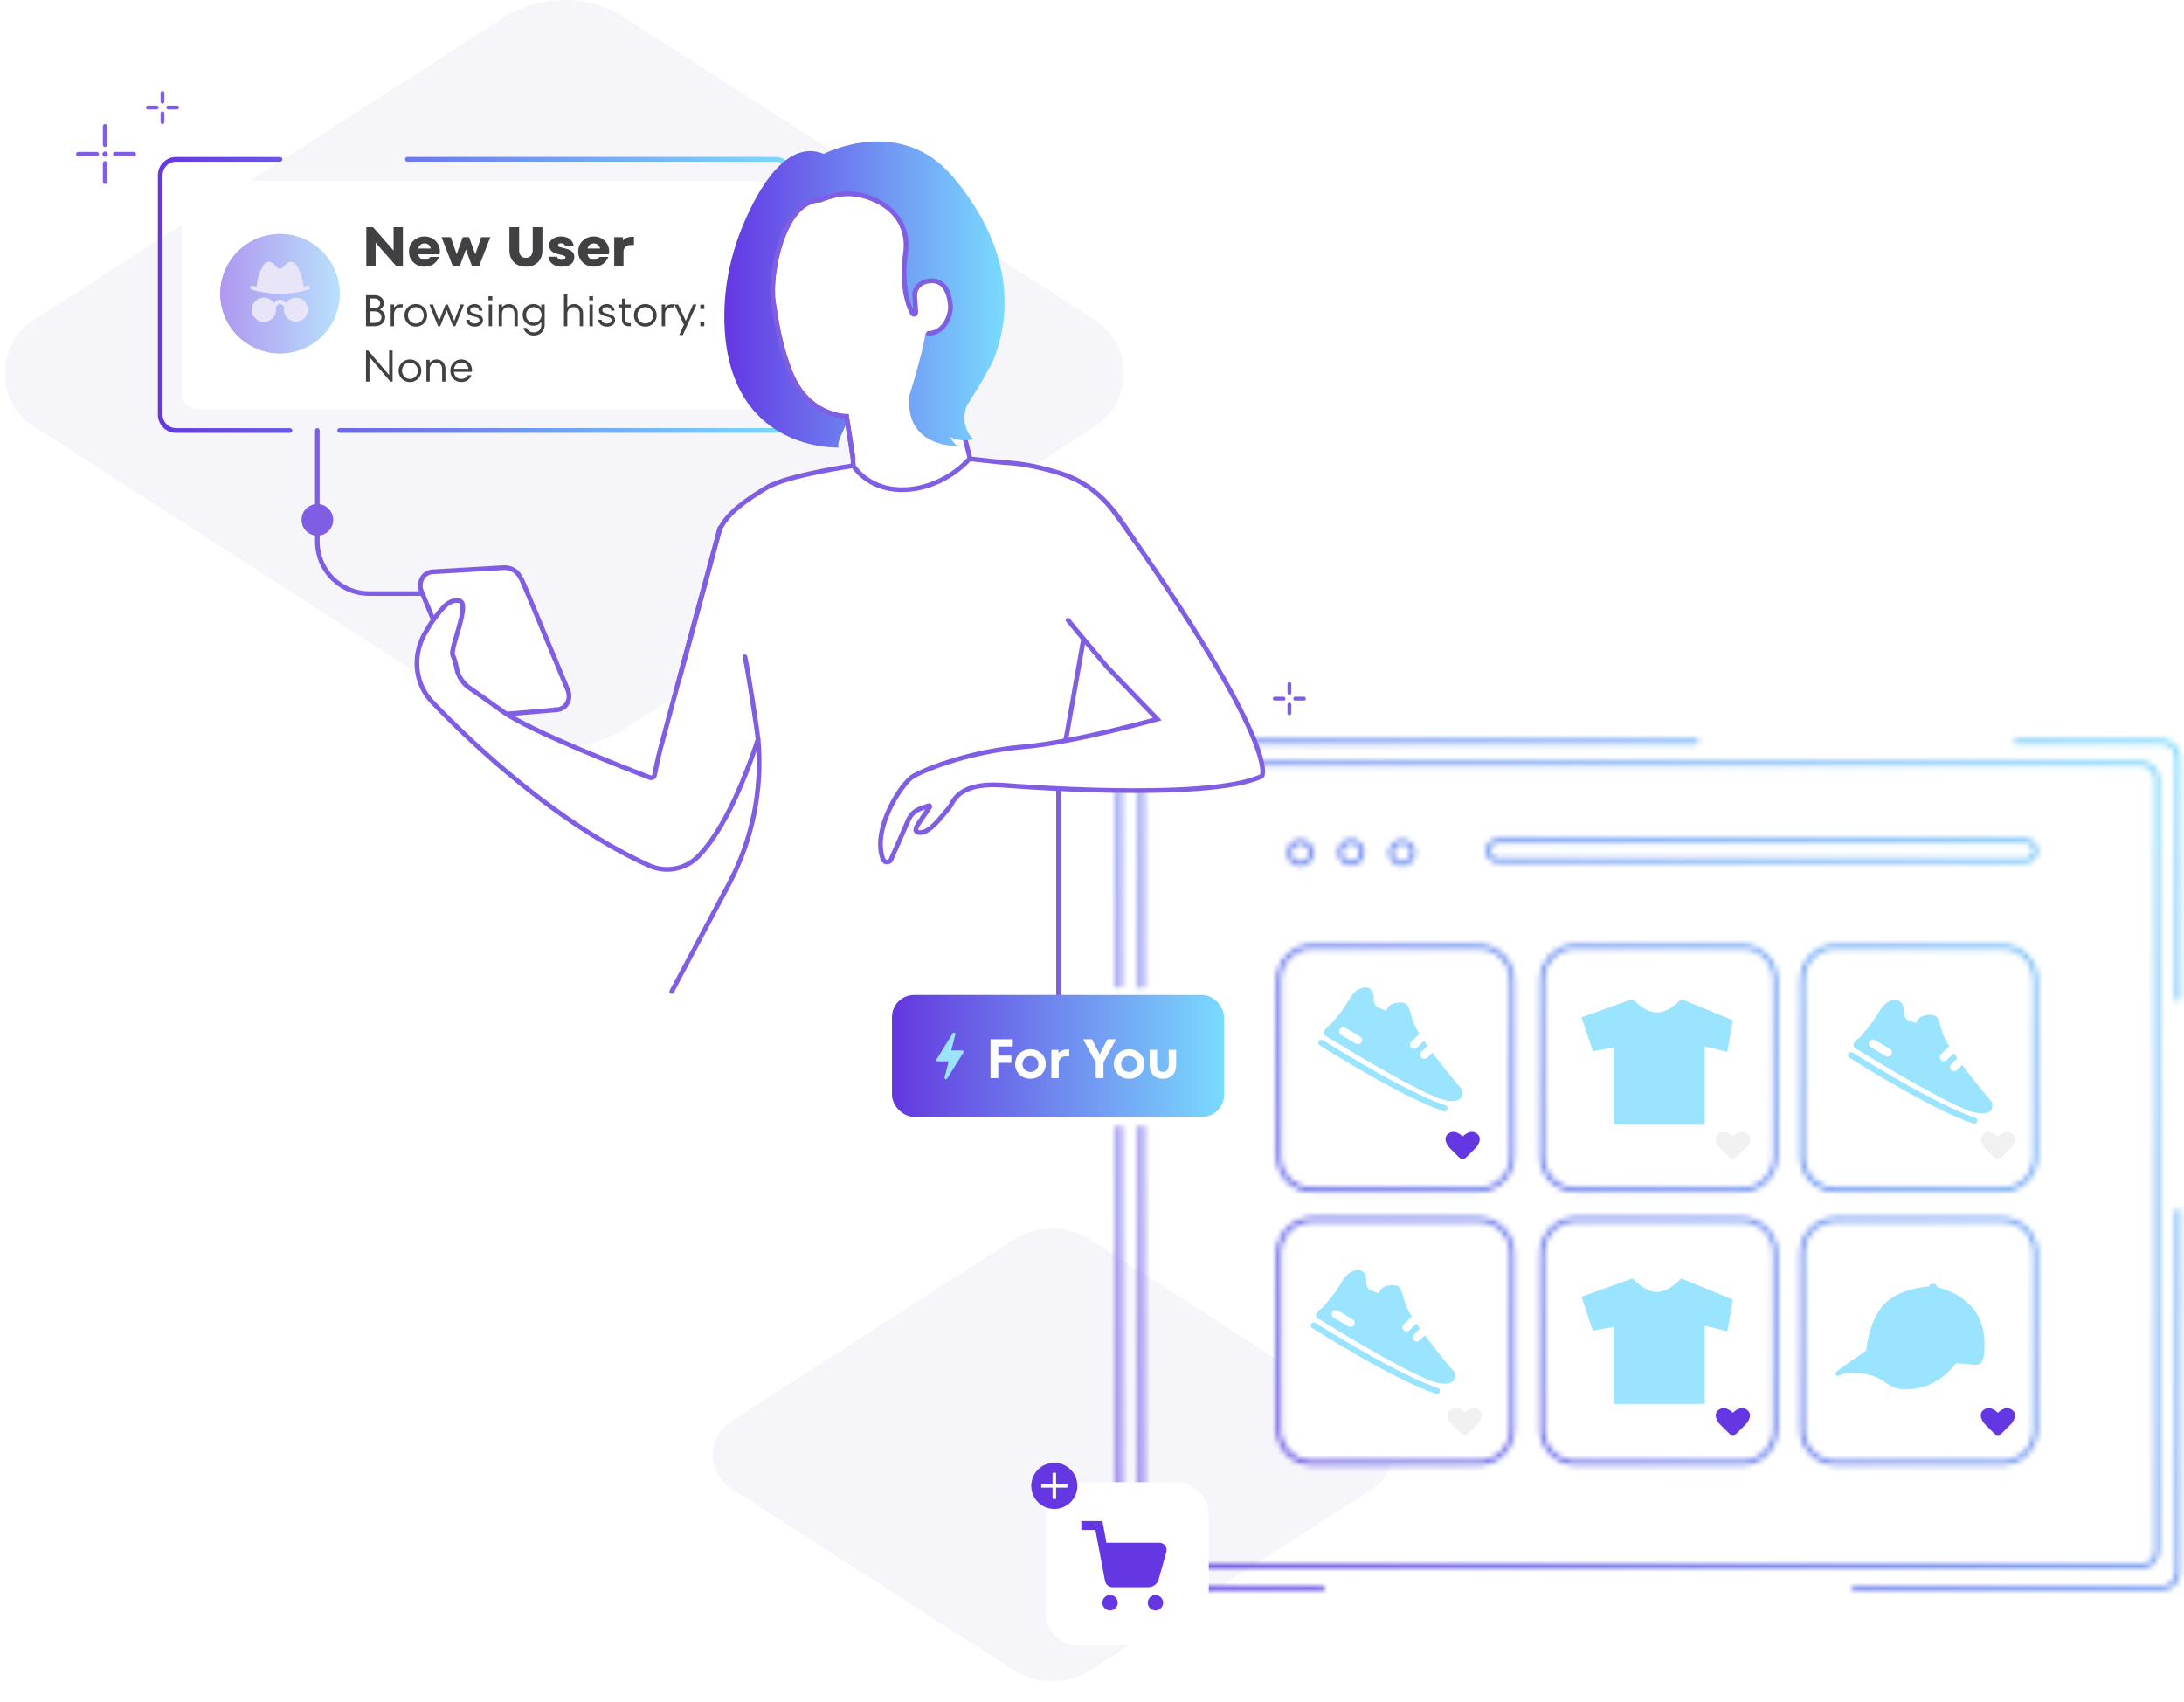 <svg width="394" height="307" viewBox="0 0 394 307" fill="none" xmlns="http://www.w3.org/2000/svg">
<path d="M182.778 223.636L131.897 256.378C127.49 259.215 127.49 265.653 131.897 268.49L182.792 301.225C187.062 303.968 192.542 303.968 196.812 301.225L247.729 268.49C252.136 265.653 252.136 259.208 247.729 256.378L196.805 223.636C192.535 220.893 187.055 220.893 182.785 223.636H182.778Z" fill="#F6F5FA"/>
<path d="M90.779 3.237L6.129 57.701C-0.866 62.205 -0.866 72.435 6.129 76.939L90.798 131.397C97.495 135.704 106.091 135.704 112.794 131.397L197.495 76.933C204.497 72.428 204.497 62.193 197.495 57.694L112.775 3.231C106.072 -1.077 97.476 -1.077 90.779 3.231V3.237Z" fill="#F6F5FA"/>
<path d="M266.771 170.744H236.7C233.387 170.744 230.701 173.43 230.701 176.744V208.621C230.701 211.935 233.387 214.621 236.7 214.621H266.771C270.084 214.621 272.77 211.935 272.77 208.621V176.744C272.77 173.43 270.084 170.744 266.771 170.744Z" fill="white"/>
<path d="M261.117 200.078C261.042 200.311 260.824 200.461 260.592 200.461C260.532 200.461 260.472 200.453 260.419 200.431C252.815 197.911 238.672 188.933 238.072 188.558C237.81 188.393 237.735 188.048 237.9 187.793C238.065 187.538 238.41 187.455 238.665 187.62C238.807 187.71 253.288 196.898 260.764 199.381C261.057 199.478 261.214 199.793 261.117 200.086V200.078Z" fill="#9BE4FF"/>
<path d="M263.584 196.32C263.246 195.968 261.057 193.343 258.972 190.605C258.785 190.357 258.605 190.117 258.417 189.87L257.465 190.785C257.172 191.07 256.707 191.062 256.422 190.762C256.137 190.47 256.145 190.005 256.445 189.72L257.54 188.662C257.315 188.347 257.097 188.04 256.895 187.74L255.62 188.97C255.328 189.255 254.855 189.247 254.578 188.947C254.293 188.655 254.3 188.19 254.6 187.905L256.07 186.487C255.717 185.932 255.433 185.43 255.253 185.025C253.97 182.144 254.615 180.637 252.245 180.832C250.911 180.937 250.393 181.567 250.206 182.092C250.176 182.174 250.123 182.242 250.071 182.302L248.384 181.642C248.039 181.252 247.791 180.787 247.829 180.254C247.979 178.334 246.636 178.132 246.636 178.132C246.636 178.132 245.099 177.772 243.682 179.812C243.577 179.962 243.472 180.119 243.374 180.299C241.882 182.879 239.88 184.92 239.88 184.92C239.88 184.92 237.997 186.195 239.167 186.87C240.337 187.545 253.34 195.69 259.609 198.135C262.002 198.938 263.134 198.6 263.599 198C264.034 197.43 263.876 196.628 263.591 196.32H263.584ZM245.639 187.987C245.429 188.34 244.979 188.452 244.627 188.25L241.964 186.675C241.612 186.465 241.499 186.015 241.702 185.662C241.912 185.31 242.362 185.197 242.714 185.4L245.376 186.975C245.729 187.185 245.841 187.635 245.639 187.987Z" fill="#9BE4FF"/>
<path d="M263.952 209.004C264.154 209.004 264.342 208.921 264.484 208.779C264.934 208.329 265.931 207.316 266.194 207.076C266.539 206.761 267.604 205.261 266.366 204.428C265.129 203.596 263.862 205.006 263.862 205.006C263.862 205.006 262.594 203.596 261.357 204.428C260.12 205.261 261.185 206.761 261.53 207.076C261.792 207.323 262.797 208.336 263.239 208.786C263.382 208.929 263.569 209.004 263.764 209.004H263.944H263.952Z" fill="#6437E3"/>
<path d="M314.285 219.977H284.214C280.901 219.977 278.215 222.663 278.215 225.977V257.854C278.215 261.168 280.901 263.854 284.214 263.854H314.285C317.598 263.854 320.284 261.168 320.284 257.854V225.977C320.284 222.663 317.598 219.977 314.285 219.977Z" fill="white"/>
<path d="M294.518 230.598C294.518 230.598 296.723 233.035 298.957 233.035C301.192 233.035 303.269 230.598 303.269 230.598L312.613 234.416L311.623 240.138L307.544 239.148V253.234H291.091V239.351L287.341 240.011L285.302 233.89L294.51 230.598H294.518Z" fill="#9BE4FF"/>
<path d="M312.703 258.837C312.905 258.837 313.093 258.754 313.235 258.612C313.685 258.162 314.682 257.149 314.945 256.909C315.29 256.594 316.355 255.094 315.117 254.261C313.88 253.429 312.613 254.839 312.613 254.839C312.613 254.839 311.345 253.429 310.108 254.261C308.871 255.094 309.936 256.594 310.281 256.909C310.543 257.157 311.548 258.169 311.99 258.619C312.133 258.762 312.32 258.837 312.515 258.837H312.695H312.703Z" fill="#6437E3"/>
<path d="M361.212 219.977H331.142C327.828 219.977 325.143 222.663 325.143 225.977V257.854C325.143 261.168 327.828 263.854 331.142 263.854H361.212C364.526 263.854 367.212 261.168 367.212 257.854V225.977C367.212 222.663 364.526 219.977 361.212 219.977Z" fill="white"/>
<path d="M353.713 233.988C352.416 233.148 350.976 232.54 349.476 232.188C349.439 231.438 348.164 231.333 347.992 232.06C346.207 232.188 341.468 232.84 339.158 236.156C337.021 239.208 336.668 243.581 336.668 243.581V243.588C336.676 243.588 336.691 243.588 336.698 243.588L336.668 243.603C334.419 245.209 332.169 246.626 331.246 247.496C331.089 247.646 331.074 247.886 331.209 248.051C331.344 248.216 331.576 248.254 331.756 248.141C332.229 247.834 333.526 247.421 335.978 247.766C341.063 248.486 339.908 251.006 344.992 250.541C349.941 250.076 352.693 246.146 352.851 245.921H352.843C353.346 245.936 353.878 245.959 354.561 246.019C357.125 246.244 358.01 246.859 358.01 242.321C358.01 238.833 356.63 235.908 353.713 234.01V233.988Z" fill="#9BE4FF"/>
<path d="M360.515 258.837C360.718 258.837 360.905 258.754 361.048 258.612C361.498 258.162 362.495 257.149 362.757 256.909C363.102 256.594 364.167 255.094 362.93 254.261C361.693 253.429 360.425 254.839 360.425 254.839C360.425 254.839 359.158 253.429 357.921 254.261C356.683 255.094 357.748 256.594 358.093 256.909C358.356 257.157 359.36 258.169 359.803 258.619C359.945 258.762 360.133 258.837 360.328 258.837H360.508H360.515Z" fill="#6437E3"/>
<path d="M314.285 170.744H284.214C280.901 170.744 278.215 173.43 278.215 176.744V208.621C278.215 211.935 280.901 214.621 284.214 214.621H314.285C317.598 214.621 320.284 211.935 320.284 208.621V176.744C320.284 173.43 317.598 170.744 314.285 170.744Z" fill="white"/>
<path d="M294.518 180.202C294.518 180.202 296.723 182.639 298.957 182.639C301.192 182.639 303.269 180.202 303.269 180.202L312.613 184.019L311.623 189.742L307.544 188.752V202.838H291.091V188.955L287.341 189.615L285.302 183.494L294.51 180.202H294.518Z" fill="#9BE4FF"/>
<path opacity="0.06" d="M312.703 209.004C312.905 209.004 313.093 208.921 313.235 208.779C313.685 208.329 314.682 207.316 314.945 207.076C315.29 206.761 316.355 205.261 315.117 204.428C313.88 203.596 312.613 205.006 312.613 205.006C312.613 205.006 311.345 203.596 310.108 204.428C308.871 205.261 309.936 206.761 310.281 207.076C310.543 207.323 311.548 208.336 311.99 208.786C312.133 208.929 312.32 209.004 312.515 209.004H312.695H312.703Z" fill="#231F20"/>
<path d="M266.771 219.977H236.7C233.387 219.977 230.701 222.663 230.701 225.977V257.854C230.701 261.168 233.387 263.854 236.7 263.854H266.771C270.084 263.854 272.77 261.168 272.77 257.854V225.977C272.77 222.663 270.084 219.977 266.771 219.977Z" fill="white"/>
<path d="M259.752 251.066C259.677 251.299 259.46 251.449 259.227 251.449C259.167 251.449 259.107 251.441 259.055 251.419C251.451 248.899 237.308 239.921 236.708 239.546C236.446 239.381 236.371 239.036 236.536 238.781C236.701 238.526 237.045 238.443 237.3 238.608C237.443 238.698 251.923 247.886 259.4 250.369C259.692 250.466 259.85 250.781 259.752 251.074V251.066Z" fill="#9BE4FF"/>
<path d="M262.22 247.308C261.882 246.956 259.692 244.331 257.608 241.593C257.42 241.345 257.24 241.105 257.053 240.858L256.1 241.773C255.808 242.058 255.343 242.051 255.058 241.75C254.773 241.458 254.781 240.993 255.081 240.708L256.175 239.65C255.95 239.335 255.733 239.028 255.531 238.728L254.256 239.958C253.963 240.243 253.491 240.235 253.213 239.935C252.928 239.643 252.936 239.178 253.236 238.893L254.706 237.475C254.353 236.92 254.068 236.418 253.888 236.013C252.606 233.132 253.251 231.625 250.881 231.82C249.546 231.925 249.029 232.555 248.842 233.08C248.812 233.162 248.759 233.23 248.707 233.29L247.019 232.63C246.674 232.24 246.427 231.775 246.464 231.242C246.614 229.322 245.272 229.12 245.272 229.12C245.272 229.12 243.735 228.76 242.317 230.8C242.212 230.95 242.107 231.107 242.01 231.287C240.518 233.867 238.515 235.908 238.515 235.908C238.515 235.908 236.633 237.183 237.803 237.858C238.973 238.533 251.976 246.678 258.245 249.123C260.637 249.926 261.77 249.588 262.235 248.988C262.67 248.418 262.512 247.616 262.227 247.308H262.22ZM244.275 238.975C244.065 239.328 243.615 239.44 243.262 239.238L240.6 237.663C240.248 237.453 240.135 237.003 240.338 236.65C240.548 236.298 240.998 236.185 241.35 236.388L244.012 237.963C244.365 238.173 244.477 238.623 244.275 238.975Z" fill="#9BE4FF"/>
<path opacity="0.06" d="M264.319 258.837C264.521 258.837 264.709 258.754 264.851 258.612C265.301 258.162 266.299 257.149 266.561 256.909C266.906 256.594 267.971 255.094 266.734 254.261C265.496 253.429 264.229 254.839 264.229 254.839C264.229 254.839 262.962 253.429 261.724 254.261C260.487 255.094 261.552 256.594 261.897 256.909C262.159 257.157 263.164 258.169 263.607 258.619C263.749 258.762 263.937 258.837 264.131 258.837H264.311H264.319Z" fill="#231F20"/>
<path d="M361.212 170.744H331.142C327.828 170.744 325.143 173.43 325.143 176.744V208.621C325.143 211.935 327.828 214.621 331.142 214.621H361.212C364.526 214.621 367.212 211.935 367.212 208.621V176.744C367.212 173.43 364.526 170.744 361.212 170.744Z" fill="white"/>
<path d="M356.691 202.313C356.616 202.546 356.398 202.696 356.166 202.696C356.106 202.696 356.046 202.688 355.993 202.666C348.389 200.146 334.246 191.168 333.647 190.793C333.384 190.628 333.309 190.283 333.474 190.028C333.639 189.773 333.984 189.69 334.239 189.855C334.381 189.945 348.862 199.133 356.338 201.616C356.631 201.713 356.788 202.028 356.691 202.321V202.313Z" fill="#9BE4FF"/>
<path d="M359.158 198.555C358.821 198.203 356.631 195.578 354.546 192.84C354.359 192.593 354.179 192.353 353.991 192.105L353.039 193.02C352.746 193.305 352.282 193.298 351.997 192.998C351.712 192.705 351.719 192.24 352.019 191.955L353.114 190.897C352.889 190.582 352.672 190.275 352.469 189.975L351.194 191.205C350.902 191.49 350.429 191.482 350.152 191.182C349.867 190.89 349.874 190.425 350.174 190.14L351.644 188.722C351.292 188.167 351.007 187.665 350.827 187.26C349.544 184.38 350.189 182.872 347.82 183.067C346.485 183.172 345.967 183.802 345.78 184.327C345.75 184.41 345.697 184.477 345.645 184.537L343.958 183.877C343.613 183.487 343.365 183.022 343.403 182.489C343.553 180.569 342.21 180.367 342.21 180.367C342.21 180.367 340.673 180.007 339.256 182.047C339.151 182.197 339.046 182.354 338.948 182.534C337.456 185.115 335.454 187.155 335.454 187.155C335.454 187.155 333.572 188.43 334.742 189.105C335.911 189.78 348.915 197.925 355.184 200.371C357.576 201.173 358.708 200.836 359.173 200.235C359.608 199.665 359.451 198.863 359.166 198.555H359.158ZM341.213 190.222C341.003 190.575 340.553 190.687 340.201 190.485L337.539 188.91C337.186 188.7 337.074 188.25 337.276 187.897C337.486 187.545 337.936 187.432 338.289 187.635L340.951 189.21C341.303 189.42 341.416 189.87 341.213 190.222Z" fill="#9BE4FF"/>
<path opacity="0.06" d="M360.515 209.004C360.718 209.004 360.905 208.921 361.048 208.779C361.498 208.329 362.495 207.316 362.757 207.076C363.102 206.761 364.167 205.261 362.93 204.428C361.693 203.596 360.425 205.006 360.425 205.006C360.425 205.006 359.158 203.596 357.921 204.428C356.683 205.261 357.748 206.761 358.093 207.076C358.356 207.323 359.36 208.336 359.803 208.786C359.945 208.929 360.133 209.004 360.328 209.004H360.508H360.515Z" fill="#231F20"/>
<mask id="mask0_2008_6150" style="mask-type:alpha" maskUnits="userSpaceOnUse" x="201" y="133" width="193" height="154">
<path d="M285.308 151.655H270.265C269.275 151.655 268.465 152.465 268.465 153.456C268.465 154.446 269.275 155.256 270.265 155.256H365.419C366.409 155.256 367.219 154.446 367.219 153.456C367.219 152.465 366.409 151.655 365.419 151.655H285.315M234.593 151.835C233.498 151.835 232.605 152.728 232.605 153.823C232.605 154.918 233.498 155.811 234.593 155.811C235.688 155.811 236.58 154.918 236.58 153.823C236.58 152.728 235.688 151.835 234.593 151.835ZM243.741 151.76C242.647 151.76 241.754 152.653 241.754 153.748C241.754 154.843 242.647 155.736 243.741 155.736C244.836 155.736 245.729 154.843 245.729 153.748C245.729 152.653 244.836 151.76 243.741 151.76ZM252.935 151.835C251.84 151.835 250.948 152.728 250.948 153.823C250.948 154.918 251.84 155.811 252.935 155.811C254.03 155.811 254.922 154.918 254.922 153.823C254.922 152.728 254.03 151.835 252.935 151.835Z" stroke="#6437E3" stroke-width="0.85" stroke-miterlimit="10" stroke-linecap="round"/>
<path d="M238.604 286.423H204.747C203.179 286.423 201.89 285.141 201.89 283.566V203.446M205.909 203.378V279.658C205.909 281.226 207.101 282.516 208.564 282.516H386.469C387.931 282.516 389.123 281.233 389.123 279.658V140.592C389.123 139.024 387.931 137.734 386.469 137.734H208.564C207.101 137.734 205.909 139.017 205.909 140.592V177.899M392.858 218.582V283.573C392.858 285.141 391.665 286.431 390.203 286.431H334.441M363.649 133.789H390.203C391.665 133.789 392.858 135.072 392.858 136.647V180.059" stroke="#6437E3" stroke-width="0.85" stroke-miterlimit="10" stroke-linecap="round"/>
<path d="M201.89 177.757V136.639C201.89 135.071 203.172 133.781 204.747 133.781H305.997" stroke="#6437E3" stroke-width="0.85" stroke-miterlimit="10" stroke-linecap="round"/>
<path d="M266.77 219.977H236.699C233.386 219.977 230.7 222.663 230.7 225.977V257.854C230.7 261.168 233.386 263.855 236.699 263.855H266.77C270.083 263.855 272.769 261.168 272.769 257.854V225.977C272.769 222.663 270.083 219.977 266.77 219.977Z" stroke="#6437E3" stroke-width="0.85"/>
<path d="M266.77 170.744H236.699C233.386 170.744 230.7 173.43 230.7 176.744V208.621C230.7 211.935 233.386 214.621 236.699 214.621H266.77C270.083 214.621 272.769 211.935 272.769 208.621V176.744C272.769 173.43 270.083 170.744 266.77 170.744Z" stroke="#6437E3" stroke-width="0.85"/>
<path d="M314.284 219.977H284.213C280.9 219.977 278.214 222.663 278.214 225.977V257.854C278.214 261.168 280.9 263.855 284.213 263.855H314.284C317.597 263.855 320.283 261.168 320.283 257.854V225.977C320.283 222.663 317.597 219.977 314.284 219.977Z" stroke="#6437E3" stroke-width="0.85"/>
<path d="M314.284 170.744H284.213C280.9 170.744 278.214 173.43 278.214 176.744V208.621C278.214 211.935 280.9 214.621 284.213 214.621H314.284C317.597 214.621 320.283 211.935 320.283 208.621V176.744C320.283 173.43 317.597 170.744 314.284 170.744Z" stroke="#6437E3" stroke-width="0.85"/>
<path d="M361.212 170.744H331.142C327.828 170.744 325.143 173.43 325.143 176.744V208.621C325.143 211.935 327.828 214.621 331.142 214.621H361.212C364.526 214.621 367.212 211.935 367.212 208.621V176.744C367.212 173.43 364.526 170.744 361.212 170.744Z" stroke="#6437E3" stroke-width="0.85"/>
<path d="M361.212 219.977H331.142C327.828 219.977 325.143 222.663 325.143 225.977V257.854C325.143 261.168 327.828 263.855 331.142 263.855H361.212C364.526 263.855 367.212 261.168 367.212 257.854V225.977C367.212 222.663 364.526 219.977 361.212 219.977Z" stroke="#6437E3" stroke-width="0.85"/>
</mask>
<g mask="url(#mask0_2008_6150)">
<path d="M194.879 124.535H398.619V296.789H194.879V124.535Z" fill="url(#paint0_linear_2008_6150)"/>
</g>
<path d="M57.25 77.641V97.712C57.25 102.88 61.434 107.065 66.601 107.065H85.761" stroke="#805EE4" stroke-width="0.833" stroke-miterlimit="10" stroke-linecap="round"/>
<g filter="url(#filter0_d_2008_6150)">
<path d="M136.004 32.585H35.654C34.072 32.585 32.789 33.868 32.789 35.45V70.928C32.789 72.51 34.072 73.793 35.654 73.793H136.004C137.587 73.793 138.869 72.51 138.869 70.928V35.45C138.869 33.868 137.587 32.585 136.004 32.585Z" fill="white"/>
</g>
<path d="M73.486 28.73H139.889C141.463 28.73 142.753 30.02 142.753 31.595V74.783C142.753 76.358 141.463 77.648 139.889 77.648H61.277M50.509 28.738H31.769C30.194 28.738 28.904 30.028 28.904 31.603V74.79C28.904 76.365 30.194 77.656 31.769 77.656H52.309" stroke="url(#paint1_linear_2008_6150)" stroke-width="0.85" stroke-miterlimit="10" stroke-linecap="round"/>
<path d="M61.278 52.975C61.278 47.029 56.458 42.209 50.513 42.209C44.568 42.209 39.748 47.029 39.748 52.975C39.748 58.922 44.568 63.742 50.513 63.742C56.458 63.742 61.278 58.922 61.278 52.975Z" fill="url(#paint2_linear_2008_6150)"/>
<g style="mix-blend-mode:multiply" opacity="0.56">
<path d="M61.278 52.975C61.278 47.029 56.458 42.209 50.513 42.209C44.568 42.209 39.748 47.029 39.748 52.975C39.748 58.922 44.568 63.742 50.513 63.742C56.458 63.742 61.278 58.922 61.278 52.975Z" fill="#E9E5F9"/>
</g>
<mask id="mask1_2008_6150" style="mask-type:luminance" maskUnits="userSpaceOnUse" x="39" y="42" width="23" height="22">
<path d="M61.278 52.975C61.278 47.029 56.458 42.209 50.513 42.209C44.568 42.209 39.748 47.029 39.748 52.975C39.748 58.922 44.568 63.742 50.513 63.742C56.458 63.742 61.278 58.922 61.278 52.975Z" fill="white"/>
</mask>
<g mask="url(#mask1_2008_6150)">
<path d="M53.382 53.699C52.662 53.699 51.994 54.059 51.589 54.659L51.259 54.352C50.832 53.962 50.179 53.962 49.752 54.352L49.422 54.659C48.755 53.654 47.397 53.377 46.385 54.044C45.38 54.712 45.103 56.069 45.77 57.082C46.437 58.087 47.795 58.364 48.807 57.697C49.572 57.187 49.939 56.257 49.73 55.357L50.247 54.877C50.397 54.742 50.622 54.742 50.772 54.877L51.289 55.357C51.012 56.512 51.732 57.674 52.886 57.952C54.041 58.229 55.204 57.509 55.481 56.354C55.759 55.199 55.039 54.037 53.884 53.759C53.719 53.722 53.554 53.699 53.382 53.699Z" fill="#E9E5F9"/>
<path d="M55.879 51.764C55.819 51.576 55.616 51.471 55.429 51.524C55.219 51.591 54.994 51.651 54.761 51.711C54.641 50.624 54.304 48.959 53.367 47.661C53.014 47.189 52.347 47.091 51.874 47.444C51.567 47.676 51.289 47.931 51.034 48.224C50.779 48.516 50.329 48.546 50.037 48.284C50.014 48.261 49.992 48.246 49.977 48.224C49.73 47.939 49.444 47.676 49.145 47.444C48.672 47.091 48.005 47.189 47.652 47.661C46.692 48.989 46.37 50.721 46.265 51.711C46.032 51.651 45.807 51.591 45.598 51.524C45.41 51.471 45.208 51.576 45.155 51.771C45.103 51.959 45.208 52.154 45.388 52.214C47.052 52.724 48.777 52.979 50.517 52.979C52.257 52.979 53.989 52.724 55.646 52.214C55.834 52.154 55.939 51.951 55.879 51.764Z" fill="#E9E5F9"/>
</g>
<path d="M71.005 45.193V40.973H72.685V47.973H71.465L67.765 43.773V47.973H66.085V40.973H67.295L71.005 45.193ZM76.577 42.643C77.07 42.643 77.527 42.756 77.947 42.983C78.374 43.209 78.714 43.529 78.967 43.943C79.227 44.349 79.357 44.813 79.357 45.333C79.357 45.486 79.34 45.663 79.307 45.863H75.447C75.514 46.176 75.647 46.419 75.847 46.593C76.047 46.766 76.297 46.853 76.597 46.853C76.837 46.853 77.037 46.809 77.197 46.723C77.364 46.636 77.504 46.506 77.617 46.333H79.207C79.014 46.859 78.69 47.286 78.237 47.613C77.784 47.939 77.23 48.103 76.577 48.103C76.077 48.103 75.614 47.989 75.187 47.763C74.76 47.536 74.417 47.216 74.157 46.803C73.904 46.389 73.777 45.913 73.777 45.373C73.777 44.833 73.904 44.356 74.157 43.943C74.417 43.529 74.76 43.209 75.187 42.983C75.614 42.756 76.077 42.643 76.577 42.643ZM76.577 43.903C76.297 43.903 76.057 43.983 75.857 44.143C75.664 44.296 75.53 44.523 75.457 44.823H77.717C77.664 44.549 77.54 44.329 77.347 44.163C77.154 43.989 76.897 43.903 76.577 43.903ZM85.74 45.883L86.81 42.773H88.45L86.45 47.973H85.14L84.05 45.003L82.95 47.973H81.67L79.66 42.773H81.32L82.38 45.853L83.49 42.773H84.62L85.74 45.883ZM94.872 48.103C94.266 48.103 93.739 47.979 93.292 47.733C92.846 47.486 92.502 47.143 92.262 46.703C92.022 46.263 91.902 45.756 91.902 45.183V40.973H93.652V45.083C93.652 45.509 93.752 45.853 93.952 46.113C94.159 46.373 94.466 46.503 94.872 46.503C95.285 46.503 95.592 46.373 95.792 46.113C95.999 45.853 96.102 45.509 96.102 45.083V40.973H97.852V45.183C97.852 45.756 97.732 46.263 97.492 46.703C97.252 47.143 96.906 47.486 96.452 47.733C96.005 47.979 95.479 48.103 94.872 48.103ZM101.356 48.103C100.882 48.103 100.469 48.026 100.116 47.873C99.762 47.713 99.482 47.496 99.276 47.223C99.076 46.949 98.962 46.643 98.936 46.303H100.516C100.536 46.463 100.616 46.596 100.756 46.703C100.902 46.809 101.099 46.863 101.346 46.863C101.559 46.863 101.722 46.829 101.836 46.763C101.956 46.689 102.016 46.583 102.016 46.443C102.016 46.303 101.936 46.199 101.776 46.133C101.622 46.059 101.379 45.989 101.046 45.923C100.646 45.836 100.312 45.743 100.046 45.643C99.786 45.536 99.559 45.369 99.366 45.143C99.172 44.909 99.076 44.593 99.076 44.193C99.076 43.899 99.169 43.636 99.356 43.403C99.542 43.169 99.802 42.986 100.136 42.853C100.469 42.713 100.846 42.643 101.266 42.643C101.652 42.643 102.009 42.716 102.336 42.863C102.669 43.009 102.939 43.216 103.146 43.483C103.352 43.749 103.466 44.049 103.486 44.383H101.926C101.912 44.229 101.842 44.106 101.716 44.013C101.596 43.919 101.436 43.873 101.236 43.873C101.056 43.873 100.916 43.903 100.816 43.963C100.722 44.023 100.676 44.109 100.676 44.223C100.676 44.356 100.749 44.456 100.896 44.523C101.049 44.583 101.296 44.653 101.636 44.733C102.036 44.819 102.366 44.913 102.626 45.013C102.892 45.113 103.122 45.276 103.316 45.503C103.509 45.723 103.606 46.026 103.606 46.413C103.606 46.939 103.402 47.353 102.996 47.653C102.589 47.953 102.042 48.103 101.356 48.103ZM107.114 42.643C107.608 42.643 108.064 42.756 108.484 42.983C108.911 43.209 109.251 43.529 109.504 43.943C109.764 44.349 109.894 44.813 109.894 45.333C109.894 45.486 109.878 45.663 109.844 45.863H105.984C106.051 46.176 106.184 46.419 106.384 46.593C106.584 46.766 106.834 46.853 107.134 46.853C107.374 46.853 107.574 46.809 107.734 46.723C107.901 46.636 108.041 46.506 108.154 46.333H109.744C109.551 46.859 109.228 47.286 108.774 47.613C108.321 47.939 107.768 48.103 107.114 48.103C106.614 48.103 106.151 47.989 105.724 47.763C105.298 47.536 104.954 47.216 104.694 46.803C104.441 46.389 104.314 45.913 104.314 45.373C104.314 44.833 104.441 44.356 104.694 43.943C104.954 43.529 105.298 43.209 105.724 42.983C106.151 42.756 106.614 42.643 107.114 42.643ZM107.114 43.903C106.834 43.903 106.594 43.983 106.394 44.143C106.201 44.296 106.068 44.523 105.994 44.823H108.254C108.201 44.549 108.078 44.329 107.884 44.163C107.691 43.989 107.434 43.903 107.114 43.903ZM114.367 42.713V44.193H113.697C113.357 44.193 113.067 44.309 112.827 44.543C112.593 44.769 112.477 45.063 112.477 45.423V47.973H110.807V42.773H112.357V43.373C112.757 42.933 113.29 42.713 113.957 42.713H114.367Z" fill="#414042"/>
<path d="M68.497 55.833C68.79 55.934 69.027 56.107 69.209 56.352C69.39 56.593 69.481 56.873 69.481 57.193C69.481 57.502 69.401 57.782 69.241 58.032C69.081 58.283 68.857 58.48 68.569 58.624C68.281 58.763 67.953 58.833 67.585 58.833H66.025V53.233H67.505C67.862 53.233 68.171 53.297 68.433 53.425C68.694 53.547 68.894 53.721 69.033 53.944C69.171 54.169 69.241 54.425 69.241 54.712C69.241 54.947 69.171 55.166 69.033 55.368C68.899 55.571 68.721 55.726 68.497 55.833ZM66.665 53.833V55.593H67.505C67.835 55.593 68.097 55.51 68.289 55.344C68.481 55.179 68.577 54.968 68.577 54.712C68.577 54.456 68.481 54.246 68.289 54.081C68.097 53.915 67.835 53.833 67.505 53.833H66.665ZM67.585 58.233C67.953 58.233 68.249 58.134 68.473 57.937C68.702 57.734 68.817 57.486 68.817 57.193C68.817 56.899 68.702 56.654 68.473 56.456C68.249 56.254 67.953 56.153 67.585 56.153H66.665V58.233H67.585ZM72.642 54.873V55.432H72.242C72.028 55.432 71.834 55.483 71.658 55.584C71.482 55.681 71.341 55.816 71.234 55.992C71.132 56.169 71.082 56.368 71.082 56.593V58.833H70.482V54.913H71.082V55.472C71.242 55.275 71.426 55.126 71.634 55.025C71.847 54.923 72.076 54.873 72.322 54.873H72.642ZM75.016 58.913C74.642 58.913 74.298 58.825 73.984 58.648C73.674 58.467 73.426 58.222 73.24 57.913C73.058 57.598 72.968 57.251 72.968 56.873C72.968 56.494 73.058 56.15 73.24 55.84C73.426 55.526 73.674 55.281 73.984 55.105C74.298 54.923 74.642 54.833 75.016 54.833C75.389 54.833 75.73 54.923 76.04 55.105C76.354 55.281 76.602 55.526 76.784 55.84C76.97 56.15 77.064 56.494 77.064 56.873C77.064 57.251 76.97 57.598 76.784 57.913C76.602 58.222 76.354 58.467 76.04 58.648C75.73 58.825 75.389 58.913 75.016 58.913ZM75.016 58.352C75.277 58.352 75.514 58.288 75.728 58.16C75.946 58.027 76.12 57.849 76.248 57.624C76.376 57.401 76.439 57.15 76.439 56.873C76.439 56.595 76.376 56.344 76.248 56.12C76.12 55.897 75.946 55.721 75.728 55.593C75.514 55.459 75.277 55.392 75.016 55.392C74.754 55.392 74.514 55.459 74.296 55.593C74.082 55.721 73.912 55.897 73.784 56.12C73.656 56.344 73.591 56.595 73.591 56.873C73.591 57.15 73.656 57.401 73.784 57.624C73.912 57.849 74.082 58.027 74.296 58.16C74.514 58.288 74.754 58.352 75.016 58.352ZM81.95 57.897L83.078 54.913H83.702L82.142 58.833H81.734L80.574 55.92L79.414 58.833H79.022L77.462 54.913H78.102L79.222 57.873L80.382 54.913H80.782L81.95 57.897ZM85.654 58.913C85.361 58.913 85.097 58.859 84.862 58.752C84.633 58.646 84.451 58.499 84.318 58.312C84.185 58.126 84.113 57.913 84.102 57.672H84.702C84.718 57.875 84.811 58.041 84.982 58.169C85.153 58.291 85.382 58.352 85.67 58.352C85.91 58.352 86.108 58.302 86.262 58.2C86.422 58.099 86.502 57.955 86.502 57.769C86.502 57.624 86.46 57.51 86.374 57.425C86.289 57.334 86.182 57.267 86.054 57.224C85.931 57.182 85.755 57.134 85.526 57.081C85.238 57.017 85.009 56.953 84.838 56.889C84.668 56.819 84.521 56.71 84.398 56.56C84.275 56.411 84.214 56.209 84.214 55.953C84.214 55.745 84.278 55.555 84.406 55.385C84.534 55.214 84.705 55.081 84.918 54.984C85.137 54.883 85.374 54.833 85.63 54.833C85.881 54.833 86.11 54.886 86.318 54.992C86.531 55.099 86.702 55.243 86.83 55.425C86.958 55.606 87.025 55.809 87.03 56.032H86.43C86.419 55.851 86.337 55.699 86.182 55.577C86.028 55.454 85.833 55.392 85.598 55.392C85.385 55.392 85.204 55.443 85.054 55.544C84.91 55.646 84.838 55.782 84.838 55.953C84.838 56.081 84.878 56.184 84.958 56.264C85.043 56.344 85.145 56.406 85.262 56.449C85.385 56.491 85.555 56.539 85.774 56.593C86.062 56.657 86.294 56.726 86.47 56.8C86.651 56.87 86.806 56.982 86.934 57.136C87.062 57.291 87.126 57.502 87.126 57.769C87.126 58.11 86.985 58.387 86.702 58.6C86.419 58.809 86.07 58.913 85.654 58.913ZM88.769 58.833H88.169V54.913H88.769V58.833ZM88.817 54.16H88.121V53.425H88.817V54.16ZM91.806 54.833C92.121 54.833 92.398 54.91 92.638 55.065C92.883 55.214 93.073 55.419 93.206 55.681C93.34 55.942 93.406 56.233 93.406 56.553V58.833H92.806V56.553C92.806 56.206 92.71 55.926 92.518 55.712C92.326 55.499 92.062 55.392 91.726 55.392C91.513 55.392 91.318 55.443 91.142 55.544C90.966 55.641 90.825 55.776 90.718 55.953C90.617 56.129 90.566 56.328 90.566 56.553V58.833H89.966V54.913H90.566V55.432C90.726 55.235 90.91 55.086 91.118 54.984C91.332 54.883 91.561 54.833 91.806 54.833ZM97.656 54.913H98.256V58.593C98.256 58.961 98.173 59.291 98.008 59.584C97.842 59.878 97.61 60.105 97.312 60.264C97.018 60.43 96.68 60.513 96.296 60.513C95.837 60.513 95.44 60.39 95.104 60.145C94.768 59.904 94.538 59.574 94.416 59.153H95.016C95.112 59.398 95.272 59.593 95.496 59.736C95.725 59.88 95.992 59.953 96.296 59.953C96.712 59.953 97.042 59.827 97.288 59.577C97.533 59.326 97.656 58.998 97.656 58.593V58.081C97.485 58.288 97.28 58.454 97.04 58.577C96.805 58.694 96.544 58.752 96.256 58.752C95.893 58.752 95.562 58.67 95.264 58.505C94.965 58.339 94.728 58.107 94.552 57.809C94.376 57.51 94.288 57.171 94.288 56.792C94.288 56.414 94.376 56.075 94.552 55.776C94.728 55.478 94.965 55.246 95.264 55.081C95.562 54.915 95.893 54.833 96.256 54.833C96.544 54.833 96.805 54.894 97.04 55.017C97.28 55.134 97.485 55.297 97.656 55.505V54.913ZM96.304 58.193C96.565 58.193 96.802 58.131 97.016 58.008C97.229 57.886 97.394 57.718 97.512 57.505C97.634 57.291 97.696 57.054 97.696 56.792C97.696 56.531 97.634 56.294 97.512 56.081C97.394 55.867 97.229 55.699 97.016 55.577C96.802 55.454 96.565 55.392 96.304 55.392C96.042 55.392 95.805 55.454 95.592 55.577C95.378 55.699 95.21 55.867 95.088 56.081C94.97 56.294 94.912 56.531 94.912 56.792C94.912 57.054 94.97 57.291 95.088 57.505C95.21 57.718 95.378 57.886 95.592 58.008C95.805 58.131 96.042 58.193 96.304 58.193ZM103.581 54.833C103.895 54.833 104.173 54.91 104.413 55.065C104.658 55.214 104.847 55.419 104.981 55.681C105.114 55.942 105.181 56.233 105.181 56.553V58.833H104.581V56.553C104.581 56.206 104.485 55.926 104.293 55.712C104.101 55.499 103.837 55.392 103.501 55.392C103.287 55.392 103.093 55.443 102.917 55.544C102.741 55.641 102.599 55.776 102.493 55.953C102.391 56.129 102.341 56.328 102.341 56.553V58.833H101.741V53.072H102.341V55.432C102.501 55.235 102.685 55.086 102.893 54.984C103.106 54.883 103.335 54.833 103.581 54.833ZM106.941 58.833H106.341V54.913H106.941V58.833ZM106.989 54.16H106.293V53.425H106.989V54.16ZM109.49 58.913C109.197 58.913 108.933 58.859 108.698 58.752C108.469 58.646 108.287 58.499 108.154 58.312C108.021 58.126 107.949 57.913 107.938 57.672H108.538C108.554 57.875 108.647 58.041 108.818 58.169C108.989 58.291 109.218 58.352 109.506 58.352C109.746 58.352 109.943 58.302 110.098 58.2C110.258 58.099 110.338 57.955 110.338 57.769C110.338 57.624 110.295 57.51 110.21 57.425C110.125 57.334 110.018 57.267 109.89 57.224C109.767 57.182 109.591 57.134 109.362 57.081C109.074 57.017 108.845 56.953 108.674 56.889C108.503 56.819 108.357 56.71 108.234 56.56C108.111 56.411 108.05 56.209 108.05 55.953C108.05 55.745 108.114 55.555 108.242 55.385C108.37 55.214 108.541 55.081 108.754 54.984C108.973 54.883 109.21 54.833 109.466 54.833C109.717 54.833 109.946 54.886 110.154 54.992C110.367 55.099 110.538 55.243 110.666 55.425C110.794 55.606 110.861 55.809 110.866 56.032H110.266C110.255 55.851 110.173 55.699 110.018 55.577C109.863 55.454 109.669 55.392 109.434 55.392C109.221 55.392 109.039 55.443 108.89 55.544C108.746 55.646 108.674 55.782 108.674 55.953C108.674 56.081 108.714 56.184 108.794 56.264C108.879 56.344 108.981 56.406 109.098 56.449C109.221 56.491 109.391 56.539 109.61 56.593C109.898 56.657 110.13 56.726 110.306 56.8C110.487 56.87 110.642 56.982 110.77 57.136C110.898 57.291 110.962 57.502 110.962 57.769C110.962 58.11 110.821 58.387 110.538 58.6C110.255 58.809 109.906 58.913 109.49 58.913ZM113.807 55.456H112.807V57.633C112.807 57.83 112.863 57.987 112.975 58.105C113.092 58.217 113.25 58.273 113.447 58.273H113.807V58.833H113.407C113.05 58.833 112.759 58.726 112.535 58.513C112.316 58.294 112.207 58.014 112.207 57.672V55.456H111.567V54.913H112.207V53.873H112.807V54.913H113.807V55.456ZM116.414 58.913C116.041 58.913 115.697 58.825 115.382 58.648C115.073 58.467 114.825 58.222 114.638 57.913C114.457 57.598 114.366 57.251 114.366 56.873C114.366 56.494 114.457 56.15 114.638 55.84C114.825 55.526 115.073 55.281 115.382 55.105C115.697 54.923 116.041 54.833 116.414 54.833C116.787 54.833 117.129 54.923 117.438 55.105C117.753 55.281 118.001 55.526 118.182 55.84C118.369 56.15 118.462 56.494 118.462 56.873C118.462 57.251 118.369 57.598 118.182 57.913C118.001 58.222 117.753 58.467 117.438 58.648C117.129 58.825 116.787 58.913 116.414 58.913ZM116.414 58.352C116.675 58.352 116.913 58.288 117.126 58.16C117.345 58.027 117.518 57.849 117.646 57.624C117.774 57.401 117.838 57.15 117.838 56.873C117.838 56.595 117.774 56.344 117.646 56.12C117.518 55.897 117.345 55.721 117.126 55.593C116.913 55.459 116.675 55.392 116.414 55.392C116.153 55.392 115.913 55.459 115.694 55.593C115.481 55.721 115.31 55.897 115.182 56.12C115.054 56.344 114.99 56.595 114.99 56.873C114.99 57.15 115.054 57.401 115.182 57.624C115.31 57.849 115.481 58.027 115.694 58.16C115.913 58.288 116.153 58.352 116.414 58.352ZM121.54 54.873V55.432H121.14C120.927 55.432 120.732 55.483 120.556 55.584C120.38 55.681 120.239 55.816 120.132 55.992C120.031 56.169 119.98 56.368 119.98 56.593V58.833H119.38V54.913H119.98V55.472C120.14 55.275 120.324 55.126 120.532 55.025C120.746 54.923 120.975 54.873 121.22 54.873H121.54ZM123.72 57.88L125.024 54.913H125.664L123.184 60.432H122.544L123.384 58.553L121.664 54.913H122.336L123.72 57.88ZM127.053 55.728H126.341V54.953H127.053V55.728ZM127.053 58.833H126.341V58.056H127.053V58.833ZM70.201 67.648V63.233H70.825V68.832H70.425L66.649 64.416V68.832H66.025V63.233H66.425L70.201 67.648ZM73.953 68.912C73.58 68.912 73.236 68.825 72.921 68.648C72.612 68.467 72.364 68.222 72.177 67.912C71.996 67.598 71.905 67.251 71.905 66.873C71.905 66.494 71.996 66.15 72.177 65.841C72.364 65.526 72.612 65.281 72.921 65.105C73.236 64.923 73.58 64.832 73.953 64.832C74.326 64.832 74.668 64.923 74.977 65.105C75.292 65.281 75.54 65.526 75.721 65.841C75.908 66.15 76.001 66.494 76.001 66.873C76.001 67.251 75.908 67.598 75.721 67.912C75.54 68.222 75.292 68.467 74.977 68.648C74.668 68.825 74.326 68.912 73.953 68.912ZM73.953 68.353C74.214 68.353 74.452 68.288 74.665 68.16C74.884 68.027 75.057 67.849 75.185 67.624C75.313 67.4 75.377 67.15 75.377 66.873C75.377 66.595 75.313 66.344 75.185 66.121C75.057 65.897 74.884 65.721 74.665 65.593C74.452 65.459 74.214 65.392 73.953 65.392C73.692 65.392 73.452 65.459 73.233 65.593C73.02 65.721 72.849 65.897 72.721 66.121C72.593 66.344 72.529 66.595 72.529 66.873C72.529 67.15 72.593 67.4 72.721 67.624C72.849 67.849 73.02 68.027 73.233 68.16C73.452 68.288 73.692 68.353 73.953 68.353ZM78.759 64.832C79.074 64.832 79.351 64.91 79.591 65.064C79.837 65.214 80.026 65.419 80.159 65.68C80.293 65.942 80.359 66.233 80.359 66.552V68.832H79.759V66.552C79.759 66.206 79.663 65.926 79.471 65.713C79.279 65.499 79.015 65.392 78.679 65.392C78.466 65.392 78.271 65.443 78.095 65.544C77.919 65.641 77.778 65.776 77.671 65.953C77.57 66.129 77.519 66.329 77.519 66.552V68.832H76.919V64.912H77.519V65.433C77.679 65.235 77.863 65.086 78.071 64.984C78.285 64.883 78.514 64.832 78.759 64.832ZM83.209 64.832C83.566 64.832 83.892 64.915 84.185 65.081C84.484 65.24 84.718 65.47 84.889 65.769C85.06 66.062 85.145 66.398 85.145 66.776C85.145 66.904 85.14 67.003 85.129 67.073H81.873C81.91 67.462 82.046 67.774 82.281 68.008C82.521 68.238 82.83 68.353 83.209 68.353C83.764 68.353 84.164 68.126 84.409 67.672H85.049C84.889 68.073 84.652 68.379 84.337 68.593C84.022 68.806 83.646 68.912 83.209 68.912C82.841 68.912 82.505 68.825 82.201 68.648C81.902 68.467 81.668 68.222 81.497 67.912C81.326 67.603 81.241 67.257 81.241 66.873C81.241 66.489 81.326 66.142 81.497 65.832C81.668 65.523 81.902 65.281 82.201 65.105C82.505 64.923 82.841 64.832 83.209 64.832ZM83.209 65.392C82.857 65.392 82.564 65.494 82.329 65.697C82.1 65.899 81.956 66.177 81.897 66.528H84.513C84.476 66.187 84.334 65.912 84.089 65.704C83.849 65.496 83.556 65.392 83.209 65.392Z" fill="#414042"/>
<path d="M57.251 96.624C58.829 96.624 60.108 95.345 60.108 93.766C60.108 92.188 58.829 90.909 57.251 90.909C55.673 90.909 54.394 92.188 54.394 93.766C54.394 95.345 55.673 96.624 57.251 96.624Z" fill="#805EE4"/>
<path d="M20.791 28.182H24.128C24.346 28.182 24.526 28.002 24.526 27.785C24.526 27.567 24.346 27.387 24.128 27.387H20.791C20.574 27.387 20.394 27.567 20.394 27.785C20.394 28.002 20.574 28.182 20.791 28.182ZM14.117 28.182H17.454C17.672 28.182 17.852 28.002 17.852 27.785C17.852 27.567 17.672 27.387 17.454 27.387H14.117C13.9 27.387 13.72 27.567 13.72 27.785C13.72 28.002 13.9 28.182 14.117 28.182ZM18.954 26.51C19.172 26.51 19.351 26.33 19.351 26.112V22.775C19.351 22.557 19.172 22.377 18.954 22.377C18.736 22.377 18.556 22.557 18.556 22.775V26.112C18.556 26.33 18.736 26.51 18.954 26.51ZM18.954 33.185C19.172 33.185 19.351 33.005 19.351 32.788V29.45C19.351 29.233 19.172 29.052 18.954 29.052C18.736 29.052 18.556 29.233 18.556 29.45V32.788C18.556 33.005 18.736 33.185 18.954 33.185ZM18.474 27.785C18.474 28.047 18.692 28.265 18.954 28.265C19.216 28.265 19.434 28.047 19.434 27.785C19.434 27.522 19.216 27.305 18.954 27.305C18.692 27.305 18.474 27.522 18.474 27.785ZM29.31 18.694C29.505 18.694 29.655 18.537 29.655 18.349V16.759C29.655 16.572 29.497 16.414 29.31 16.414C29.122 16.414 28.965 16.572 28.965 16.759V18.349C28.965 18.537 29.122 18.694 29.31 18.694ZM29.31 22.377C29.505 22.377 29.655 22.22 29.655 22.032V20.442C29.655 20.254 29.497 20.097 29.31 20.097C29.122 20.097 28.965 20.254 28.965 20.442V22.032C28.965 22.22 29.122 22.377 29.31 22.377ZM26.67 19.737H28.26C28.455 19.737 28.605 19.579 28.605 19.392C28.605 19.204 28.448 19.047 28.26 19.047H26.67C26.475 19.047 26.325 19.204 26.325 19.392C26.325 19.579 26.483 19.737 26.67 19.737ZM30.352 19.737H31.942C32.137 19.737 32.287 19.579 32.287 19.392C32.287 19.204 32.13 19.047 31.942 19.047H30.352C30.157 19.047 30.007 19.204 30.007 19.392C30.007 19.579 30.165 19.737 30.352 19.737Z" fill="#805EE4"/>
<g filter="url(#filter1_d_2008_6150)">
<path d="M212.149 267.35H194.549C191.281 267.35 188.632 270 188.632 273.268V290.872C188.632 294.14 191.281 296.789 194.549 296.789H212.149C215.416 296.789 218.065 294.14 218.065 290.872V273.268C218.065 270 215.416 267.35 212.149 267.35Z" fill="white"/>
</g>
<path d="M190.199 272.18C192.498 272.18 194.361 270.317 194.361 268.018C194.361 265.719 192.498 263.855 190.199 263.855C187.9 263.855 186.037 265.719 186.037 268.018C186.037 270.317 187.9 272.18 190.199 272.18Z" fill="#6437E3"/>
<path d="M190.199 265.655V270.38" stroke="white" stroke-width="0.628" stroke-miterlimit="10"/>
<path d="M192.561 268.017H187.837" stroke="white" stroke-width="0.628" stroke-miterlimit="10"/>
<path d="M201.643 289.102C201.643 289.867 201.02 290.489 200.255 290.489C199.49 290.489 198.868 289.867 198.868 289.102C198.868 288.337 199.49 287.714 200.255 287.714C201.02 287.714 201.643 288.337 201.643 289.102ZM208.444 287.714C207.679 287.714 207.057 288.337 207.057 289.102C207.057 289.867 207.679 290.489 208.444 290.489C209.209 290.489 209.831 289.867 209.831 289.102C209.831 288.337 209.209 287.714 208.444 287.714ZM195.081 274.371V275.968H197.608L199.348 285.171C199.475 285.824 200.045 286.297 200.713 286.297H207.147C208.024 286.297 208.797 285.711 209.029 284.864L210.409 279.936C210.641 279.104 210.019 278.279 209.157 278.279H199.595L198.876 274.363H195.089L195.081 274.371Z" fill="#6437E3"/>
<path d="M232.606 125.321C232.801 125.321 232.951 125.164 232.951 124.976V123.386C232.951 123.198 232.793 123.041 232.606 123.041C232.418 123.041 232.261 123.198 232.261 123.386V124.976C232.261 125.164 232.418 125.321 232.606 125.321Z" fill="#805EE4"/>
<path d="M232.606 129.004C232.801 129.004 232.951 128.847 232.951 128.659V127.069C232.951 126.882 232.793 126.724 232.606 126.724C232.418 126.724 232.261 126.882 232.261 127.069V128.659C232.261 128.847 232.418 129.004 232.606 129.004Z" fill="#805EE4"/>
<path d="M229.966 126.364H231.556C231.751 126.364 231.901 126.206 231.901 126.019C231.901 125.831 231.743 125.674 231.556 125.674H229.966C229.771 125.674 229.621 125.831 229.621 126.019C229.621 126.206 229.779 126.364 229.966 126.364Z" fill="#805EE4"/>
<path d="M233.648 126.364H235.237C235.432 126.364 235.582 126.206 235.582 126.019C235.582 125.831 235.425 125.674 235.237 125.674H233.648C233.453 125.674 233.303 125.831 233.303 126.019C233.303 126.206 233.46 126.364 233.648 126.364Z" fill="#805EE4"/>
<path d="M172.674 90.219C174.451 89.011 175.861 86.289 175.516 84.751L165.415 45.021C163.473 38.241 158.201 35.353 153.732 34.948C151.017 34.708 147.973 36.066 147.973 36.066C141.321 36.096 138.749 49.401 139.499 54.419C140.331 59.992 141.014 63.21 142.596 67.2C145.783 75.225 152.72 75.106 152.72 75.106L153.882 82.621C153.837 85.554 155.412 94.839 157.999 93.752L158.404 93.842C162.896 93.737 165.198 92.814 170.65 91.427L172.674 90.219Z" fill="white" stroke="#805EE4" stroke-width="0.85" stroke-miterlimit="10" stroke-linecap="round"/>
<path d="M100.242 128.044L86.916 129.177C85.491 129.177 85.011 128.246 84.329 126.589L76.028 106.653C75.48 105.333 76.058 103.72 77.407 103.262C77.662 103.18 77.94 103.127 78.225 103.127L90.95 102.385C93.463 102.385 94.055 104.485 94.632 105.715L102.446 124.511C102.994 125.831 102.416 127.444 101.059 127.901C100.804 127.984 100.526 128.036 100.242 128.036V128.044Z" fill="white" stroke="#805EE4" stroke-width="0.85" stroke-miterlimit="10" stroke-linecap="round"/>
<path d="M121.006 178.829C121.006 178.829 165.647 199.793 190.783 185.752V144.132L195.26 115.518L201.889 93.339C201.889 93.339 195.56 83.904 180.787 83.214L174.728 82.561C174.728 82.561 170.581 87.571 163.6 88.089C156.626 88.606 153.754 83.799 153.754 83.799C153.754 83.799 141.875 85.509 138.111 87.766C134.346 90.024 131.144 92.304 129.712 95.199C128.865 96.909 132.472 113.463 135.569 126.754C138.133 137.764 136.619 149.33 131.309 159.313L121.013 178.829H121.006Z" fill="white"/>
<path d="M192.689 111.88C193.379 112.788 199.678 120.251 199.678 120.251L208.781 129.716C208.781 129.716 193.679 133.939 184.605 134.712C175.524 135.484 167.56 138.447 164.785 139.992C162.791 141.102 157.219 149.428 159.289 154.985C159.506 155.57 160.293 155.675 160.676 155.188L163.968 147.687C164.785 146.135 165.858 145.925 167.53 145.332C167.687 145.28 167.822 145.452 167.725 145.587L166.577 147.252C165.52 148.783 164.793 149.765 165.475 150.065C167.38 150.89 170.042 147.042 171.347 145.535C171.962 144.822 172.584 141.132 180.705 141.612C180.705 141.612 217.863 144.717 227.664 139.992C227.664 139.992 231.256 134.644 200.825 92.049" fill="white"/>
<path d="M192.689 111.88C193.379 112.788 199.678 120.251 199.678 120.251L208.781 129.716C208.781 129.716 193.679 133.939 184.605 134.712C175.524 135.484 167.56 138.447 164.785 139.992C162.791 141.102 157.219 149.428 159.289 154.985C159.506 155.57 160.293 155.675 160.676 155.188L163.968 147.687C164.785 146.135 165.858 145.925 167.53 145.332C167.687 145.28 167.822 145.452 167.725 145.587L166.577 147.252C165.52 148.783 164.793 149.765 165.475 150.065C167.38 150.89 170.042 147.042 171.347 145.535C171.962 144.822 172.584 141.132 180.705 141.612C180.705 141.612 217.863 144.717 227.664 139.992C227.664 139.992 231.256 134.644 200.825 92.049" stroke="#805EE4" stroke-width="0.85" stroke-miterlimit="10" stroke-linecap="round"/>
<path d="M129.878 95.214C129.878 95.214 122.019 124.181 119.192 134.869C118.764 136.489 118.397 138.124 118.097 139.774C118.029 140.164 117.624 140.389 117.249 140.254C113.462 138.814 95.645 131.914 90.613 128.276C87.944 126.341 86.031 125.014 84.764 124.143C83.497 123.273 82.672 122.028 82.379 120.566C82.207 119.681 81.967 118.758 81.689 118.241C81.045 117.056 85.004 108.775 82.844 108.363C80.685 107.95 79.222 110.538 78.203 111.783C77.858 112.203 77.28 113.155 76.658 114.235C74.513 117.993 74.738 122.763 77.498 126.094C77.625 126.251 77.76 126.401 77.895 126.544C80.227 128.981 97.775 147.462 117.152 156.14C120.137 157.476 123.668 156.808 125.956 154.475C128.925 151.453 132.757 145.4 136.754 133.354" fill="white"/>
<path d="M129.878 95.214C129.878 95.214 122.019 124.181 119.192 134.869C118.764 136.489 118.397 138.124 118.097 139.774C118.029 140.164 117.624 140.389 117.249 140.254C113.462 138.814 95.645 131.914 90.613 128.276C87.944 126.341 86.031 125.014 84.764 124.143C83.497 123.273 82.672 122.028 82.379 120.566C82.207 119.681 81.967 118.758 81.689 118.241C81.045 117.056 85.004 108.775 82.844 108.363C80.685 107.95 79.222 110.538 78.203 111.783C77.858 112.203 77.28 113.155 76.658 114.235C74.513 117.993 74.738 122.763 77.498 126.094C77.625 126.251 77.76 126.401 77.895 126.544C80.227 128.981 97.775 147.462 117.152 156.14C120.137 157.476 123.668 156.808 125.956 154.475C128.925 151.453 132.757 145.4 136.754 133.354" stroke="#805EE4" stroke-width="0.85" stroke-miterlimit="10" stroke-linecap="round"/>
<path d="M190.964 181.979V142.265M136.777 133.534C137.549 142.475 135.734 151.498 131.475 159.508L121.179 178.852M204.559 97.329C201.732 93.512 199.01 87.714 190.934 85.276C188.122 84.428 184.845 83.596 180.953 83.416L174.894 82.763C174.894 82.763 170.747 87.774 163.765 88.291C156.791 88.809 153.919 84.001 153.919 84.001C153.919 84.001 142.041 85.711 138.276 87.969C134.512 90.226 131.31 92.507 129.877 95.402C129.84 95.469 129.817 95.574 129.795 95.694C129.24 97.734 125.678 110.89 122.641 122.163M134.384 118.473C134.887 120.641 136.574 131.314 136.762 133.504M192.269 133.504L195.426 115.555" stroke="#805EE4" stroke-width="0.85" stroke-miterlimit="10" stroke-linecap="round"/>
<path d="M151.422 80.731C151.422 80.731 130.86 81.743 130.665 57.322C130.62 51.382 131.925 45.509 134.272 40.048C137.144 33.373 142.146 25.122 148.618 27.747C148.618 27.747 162.401 20.577 171.939 31.925C181.478 43.273 183.225 54.749 179.236 64.912C179.236 64.912 177.863 67.845 174.436 73.148C174.436 73.148 172.877 76.576 175.621 79.261C175.621 79.261 172.877 79.823 171.504 78.826C171.504 78.826 171.879 80.071 172.937 80.446C172.937 80.446 163.083 80.948 164.08 71.28C164.08 71.28 167.387 60.614 166.885 59.497C166.885 59.497 166.323 57.824 165.468 56.422C165.4 56.309 164.853 56.969 164.785 56.849C163.653 54.794 162.768 51.449 163.458 44.781C163.458 44.781 165.078 35.488 152.487 34.865C152.487 34.865 151.115 34.738 149.06 35.675C148.123 36.103 147.335 36.268 146.743 36.328C145.716 36.426 144.756 36.868 144.058 37.626C143.196 38.563 141.959 40.491 141.306 42.171C139.784 46.094 138.569 48.501 140.061 59.032C140.384 61.327 142.836 68.265 143.976 70.283C145.348 72.713 150.035 74.993 152.727 75.12C153.837 75.173 150.342 80.183 151.422 80.738V80.731Z" fill="url(#paint3_linear_2008_6150)"/>
<path d="M165.76 59.917L165.01 52.986C165.01 52.986 165.19 50.849 167.852 50.646C171.009 50.406 171.414 54.209 171.474 55.349C171.534 56.482 170.461 61.245 165.752 59.924L165.76 59.917Z" fill="white"/>
<path d="M165.01 52.986C165.01 52.986 165.19 50.849 167.852 50.646C171.009 50.406 171.414 54.209 171.474 55.349C171.526 56.332 170.731 60.007 167.484 60.15" stroke="#805EE4" stroke-width="0.85" stroke-miterlimit="10" stroke-linecap="round"/>
<path d="M153.882 82.629L152.72 75.113C152.72 75.113 145.783 75.225 142.596 67.207C141.014 63.217 140.331 60 139.499 54.427C138.749 49.409 141.321 36.103 147.973 36.073C147.973 36.073 151.025 34.716 153.732 34.956C158.201 35.353 164.29 38.593 163.361 45.681C163.361 45.681 162.258 52.124 164.59 56.527C164.755 56.834 165.228 56.692 165.205 56.339L165.003 52.987" stroke="#805EE4" stroke-width="0.85" stroke-miterlimit="10" stroke-linecap="round"/>
<rect x="160.913" y="179.463" width="59.928" height="22" rx="4" fill="url(#paint4_linear_2008_6150)"/>
<path d="M170.549 194.644C170.658 194.694 170.793 194.644 170.852 194.551L173.804 189.857C173.854 189.781 173.854 189.689 173.804 189.605C173.762 189.529 173.678 189.479 173.585 189.479H171.617L172.349 186.568C172.382 186.45 172.315 186.333 172.206 186.282C172.096 186.232 171.962 186.282 171.903 186.375L168.951 191.069C168.9 191.144 168.9 191.237 168.951 191.321C168.993 191.397 169.077 191.447 169.17 191.447H171.138L170.406 194.358C170.372 194.475 170.44 194.593 170.549 194.644Z" fill="#9BE4FF"/>
<path d="M182.552 187.463V188.763H180.092V190.413H182.452V191.713H180.092V194.463H178.692V187.463H182.552ZM185.893 194.583C185.406 194.583 184.949 194.473 184.523 194.253C184.103 194.026 183.766 193.713 183.513 193.313C183.259 192.906 183.133 192.443 183.133 191.923C183.133 191.403 183.259 190.94 183.513 190.533C183.766 190.126 184.103 189.813 184.523 189.593C184.949 189.366 185.406 189.253 185.893 189.253C186.379 189.253 186.833 189.366 187.253 189.593C187.679 189.813 188.019 190.126 188.273 190.533C188.526 190.94 188.653 191.403 188.653 191.923C188.653 192.443 188.526 192.906 188.273 193.313C188.019 193.713 187.679 194.026 187.253 194.253C186.833 194.473 186.379 194.583 185.893 194.583ZM185.893 193.353C186.299 193.353 186.639 193.216 186.913 192.943C187.186 192.67 187.323 192.33 187.323 191.923C187.323 191.51 187.186 191.166 186.913 190.893C186.639 190.62 186.299 190.483 185.893 190.483C185.486 190.483 185.146 190.62 184.873 190.893C184.599 191.166 184.463 191.51 184.463 191.923C184.463 192.33 184.599 192.67 184.873 192.943C185.146 193.216 185.486 193.353 185.893 193.353ZM192.904 189.303V190.533H192.264C191.911 190.533 191.611 190.653 191.364 190.893C191.118 191.133 190.994 191.443 190.994 191.823V194.463H189.664V189.373H190.944V189.943C191.364 189.516 191.881 189.303 192.494 189.303H192.904ZM198.392 190.183L199.792 187.463H201.352L199.072 191.633V194.463H197.672V191.633L195.402 187.463H196.992L198.392 190.183ZM203.695 194.583C203.209 194.583 202.752 194.473 202.325 194.253C201.905 194.026 201.569 193.713 201.315 193.313C201.062 192.906 200.935 192.443 200.935 191.923C200.935 191.403 201.062 190.94 201.315 190.533C201.569 190.126 201.905 189.813 202.325 189.593C202.752 189.366 203.209 189.253 203.695 189.253C204.182 189.253 204.635 189.366 205.055 189.593C205.482 189.813 205.822 190.126 206.075 190.533C206.329 190.94 206.455 191.403 206.455 191.923C206.455 192.443 206.329 192.906 206.075 193.313C205.822 193.713 205.482 194.026 205.055 194.253C204.635 194.473 204.182 194.583 203.695 194.583ZM203.695 193.353C204.102 193.353 204.442 193.216 204.715 192.943C204.989 192.67 205.125 192.33 205.125 191.923C205.125 191.51 204.989 191.166 204.715 190.893C204.442 190.62 204.102 190.483 203.695 190.483C203.289 190.483 202.949 190.62 202.675 190.893C202.402 191.166 202.265 191.51 202.265 191.923C202.265 192.33 202.402 192.67 202.675 192.943C202.949 193.216 203.289 193.353 203.695 193.353ZM209.797 194.583C209.31 194.583 208.887 194.483 208.527 194.283C208.174 194.083 207.9 193.803 207.707 193.443C207.514 193.076 207.417 192.656 207.417 192.183V189.373H208.747V192.183C208.747 192.536 208.84 192.82 209.027 193.033C209.22 193.246 209.477 193.353 209.797 193.353C210.11 193.353 210.364 193.246 210.557 193.033C210.75 192.82 210.847 192.536 210.847 192.183V189.373H212.177V192.183C212.177 192.656 212.08 193.076 211.887 193.443C211.694 193.803 211.417 194.083 211.057 194.283C210.704 194.483 210.284 194.583 209.797 194.583Z" fill="white"/>
<defs>
<filter id="filter0_d_2008_6150" x="15.139" y="14.935" width="141.381" height="76.508" filterUnits="userSpaceOnUse" color-interpolation-filters="sRGB">
<feFlood flood-opacity="0" result="BackgroundImageFix"/>
<feColorMatrix in="SourceAlpha" type="matrix" values="0 0 0 0 0 0 0 0 0 0 0 0 0 0 0 0 0 0 127 0" result="hardAlpha"/>
<feOffset/>
<feGaussianBlur stdDeviation="8.825"/>
<feColorMatrix type="matrix" values="0 0 0 0 0.094 0 0 0 0 0.129 0 0 0 0 0.4 0 0 0 0.2 0"/>
<feBlend mode="normal" in2="BackgroundImageFix" result="effect1_dropShadow_2008_6150"/>
<feBlend mode="normal" in="SourceGraphic" in2="effect1_dropShadow_2008_6150" result="shape"/>
</filter>
<filter id="filter1_d_2008_6150" x="178.826" y="257.544" width="49.045" height="49.051" filterUnits="userSpaceOnUse" color-interpolation-filters="sRGB">
<feFlood flood-opacity="0" result="BackgroundImageFix"/>
<feColorMatrix in="SourceAlpha" type="matrix" values="0 0 0 0 0 0 0 0 0 0 0 0 0 0 0 0 0 0 127 0" result="hardAlpha"/>
<feOffset/>
<feGaussianBlur stdDeviation="4.903"/>
<feColorMatrix type="matrix" values="0 0 0 0 0.094 0 0 0 0 0.129 0 0 0 0 0.4 0 0 0 0.14 0"/>
<feBlend mode="normal" in2="BackgroundImageFix" result="effect1_dropShadow_2008_6150"/>
<feBlend mode="normal" in="SourceGraphic" in2="effect1_dropShadow_2008_6150" result="shape"/>
</filter>
<linearGradient id="paint0_linear_2008_6150" x1="192.761" y1="296.789" x2="393.536" y2="126.653" gradientUnits="userSpaceOnUse">
<stop stop-color="#6437DF"/>
<stop offset="1" stop-color="#7ADBFF"/>
</linearGradient>
<linearGradient id="paint1_linear_2008_6150" x1="28.604" y1="53.189" x2="143.053" y2="53.189" gradientUnits="userSpaceOnUse">
<stop stop-color="#6437E3"/>
<stop offset="1" stop-color="#7ADBFF"/>
</linearGradient>
<linearGradient id="paint2_linear_2008_6150" x1="39.748" y1="52.979" x2="61.278" y2="52.979" gradientUnits="userSpaceOnUse">
<stop stop-color="#6437E3"/>
<stop offset="1" stop-color="#7ADBFF"/>
</linearGradient>
<linearGradient id="paint3_linear_2008_6150" x1="130.658" y1="53.122" x2="181.231" y2="53.122" gradientUnits="userSpaceOnUse">
<stop stop-color="#6437E3"/>
<stop offset="1" stop-color="#7ADBFF"/>
</linearGradient>
<linearGradient id="paint4_linear_2008_6150" x1="160.935" y1="190.461" x2="220.856" y2="190.461" gradientUnits="userSpaceOnUse">
<stop stop-color="#6437DF"/>
<stop offset="0.96" stop-color="#79D4FD"/>
<stop offset="1" stop-color="#7ADBFF"/>
</linearGradient>
</defs>
</svg>
